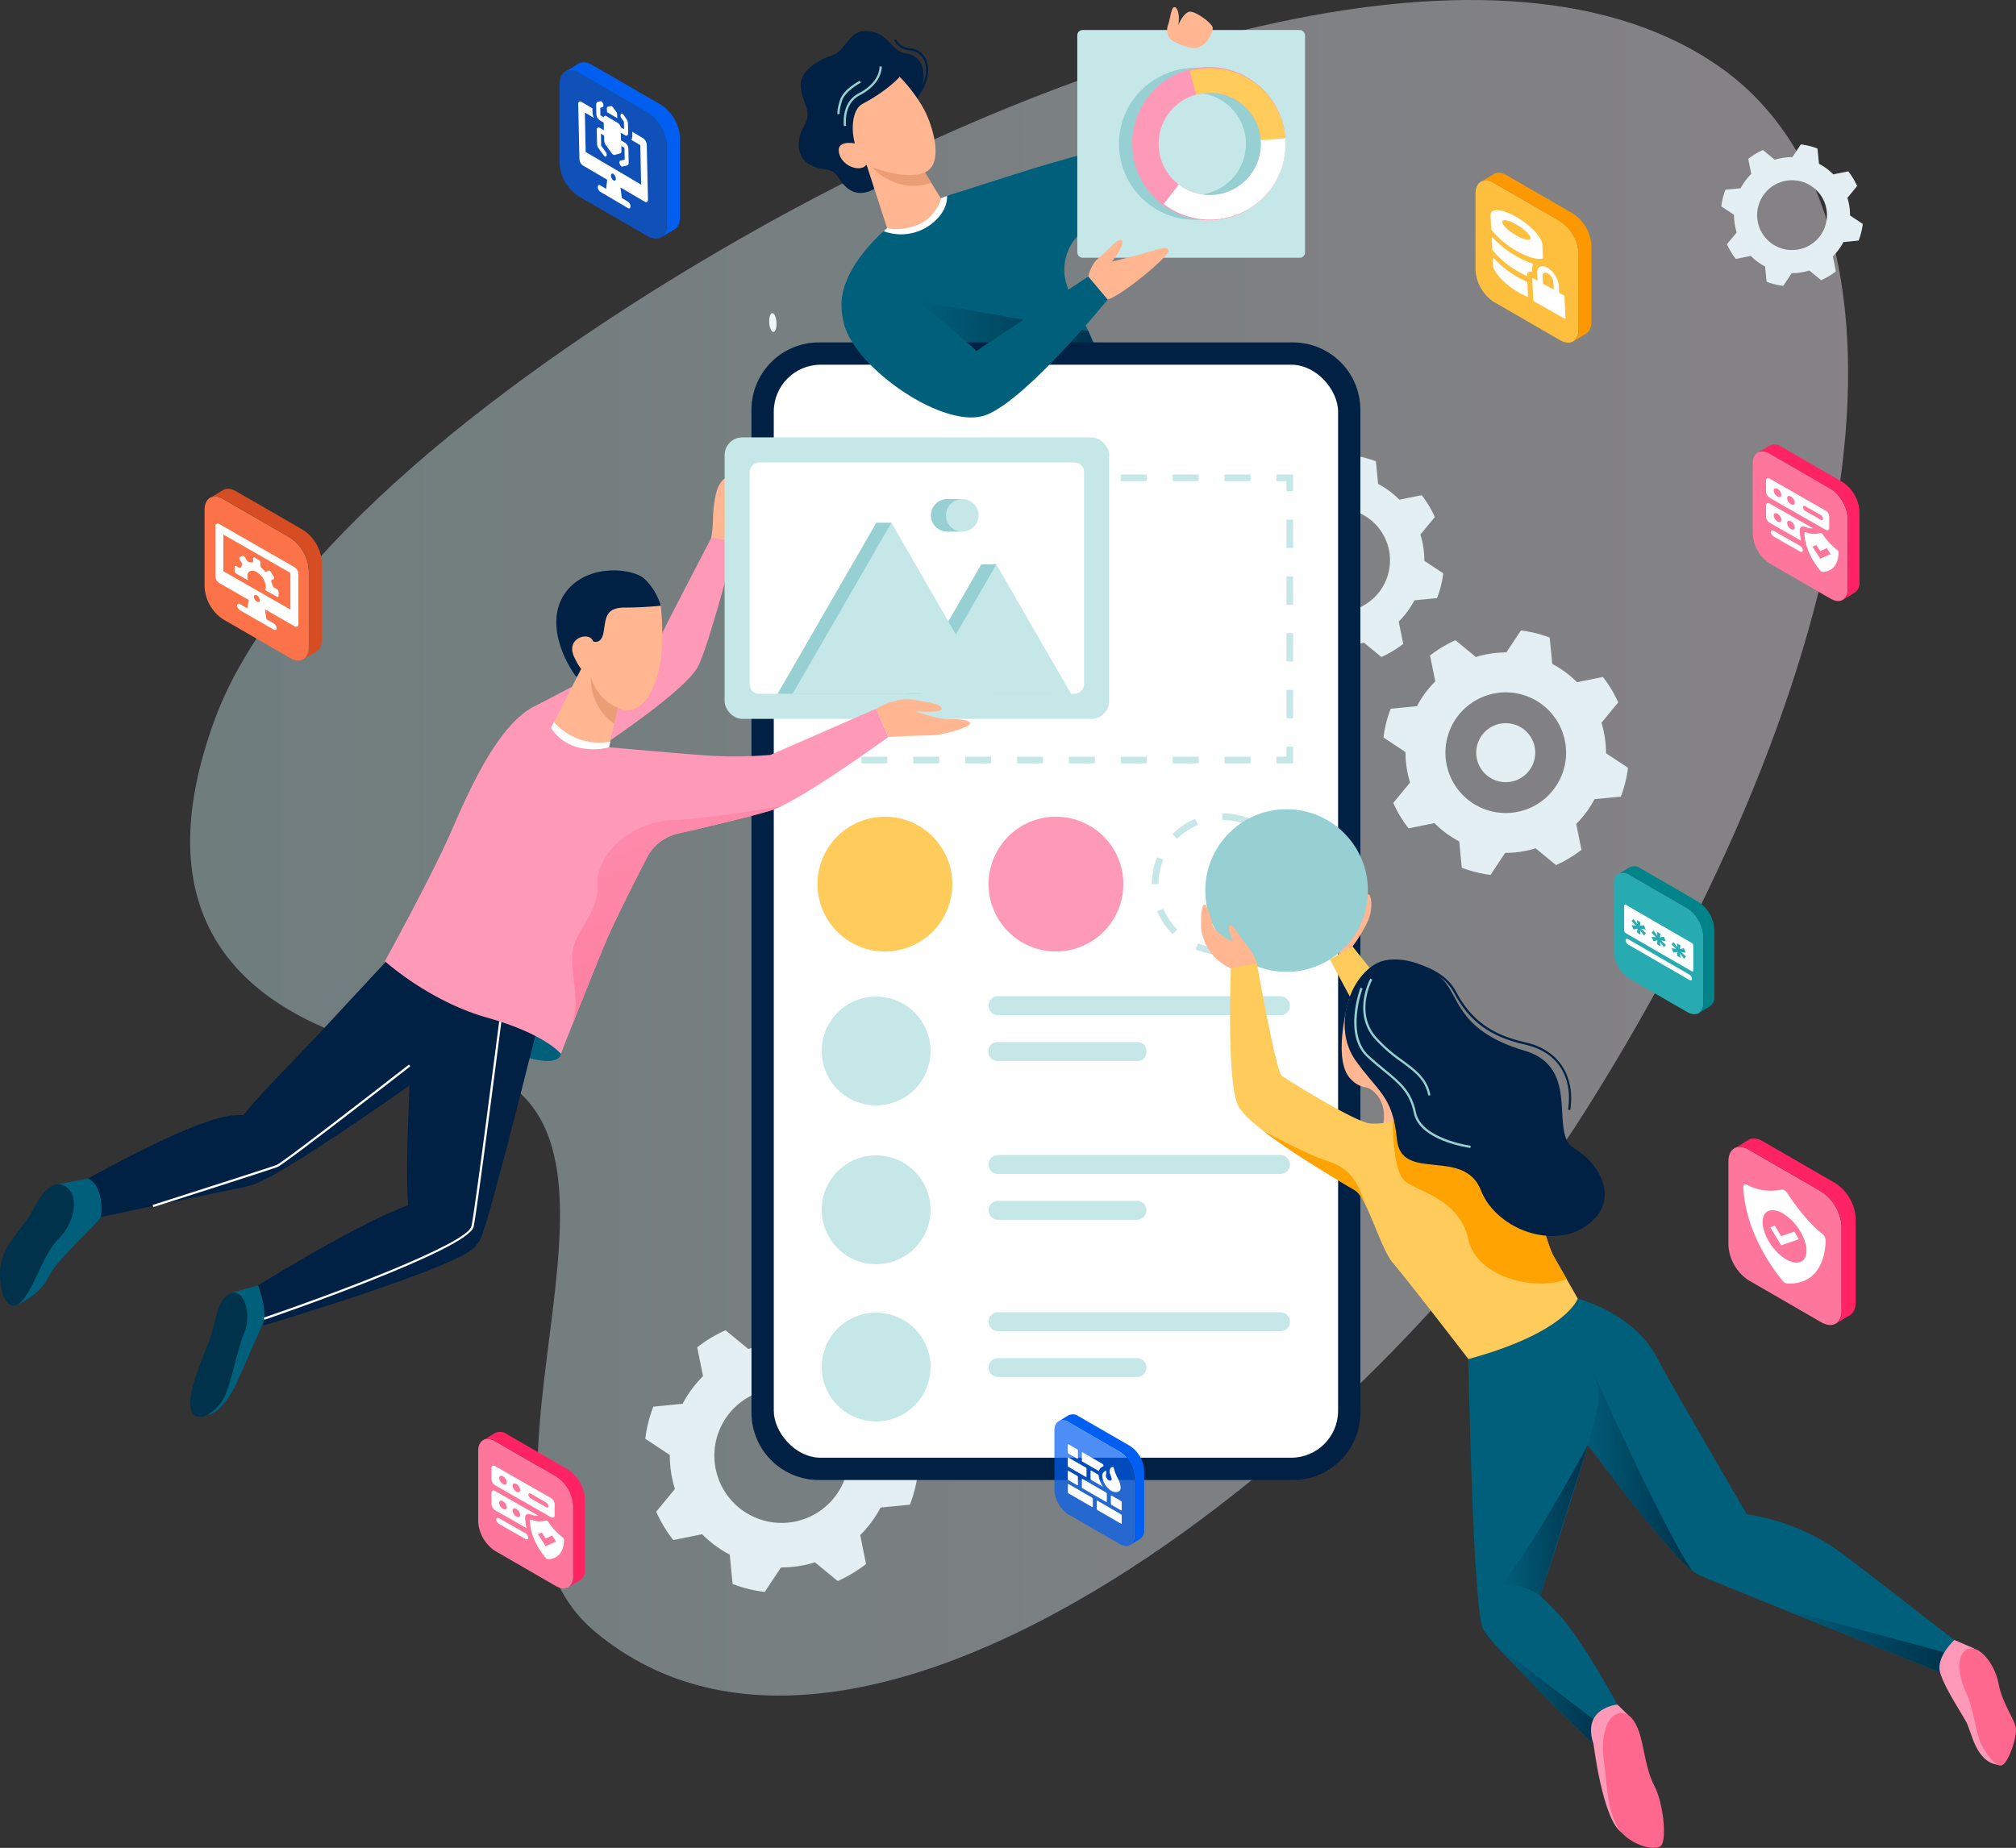 <?xml version="1.0" encoding="UTF-8"?>
<svg xmlns="http://www.w3.org/2000/svg" xmlns:xlink="http://www.w3.org/1999/xlink" width="594.736" height="545.228" viewBox="0 0 594.736 545.228"><rect x="0" y="0" width="594.736" height="545.228" fill="#333333" stroke="none"/><defs><linearGradient id="a" y1="0.5" x2="1" y2="0.5" gradientUnits="objectBoundingBox"><stop offset="0" stop-color="#c5e7e8"/><stop offset="1" stop-color="#fff5fe"/></linearGradient><linearGradient id="b" y1="0.5" x2="1" y2="0.5" gradientUnits="objectBoundingBox"><stop offset="0" stop-color="#005f7b"/><stop offset="1" stop-color="#00324b"/></linearGradient><linearGradient id="d" x1="0" y1="0.5" x2="1" y2="0.5" xlink:href="#b"/><linearGradient id="h" x1="0.076" y1="-0.948" x2="1.047" y2="2.368" gradientUnits="objectBoundingBox"><stop offset="0" stop-color="#fe99b7"/><stop offset="1" stop-color="#fe688e"/></linearGradient></defs><g transform="translate(-34.049 -1243.729)"><path d="M138.721,1757.734" fill="#bfb5f4"/><path d="M263.111,1338.823c.1,1.529-.3,2.8-.892,2.834s-1.141-1.173-1.236-2.7.3-2.8.892-2.835S263.016,1337.294,263.111,1338.823Z" fill="#fff"/><path d="M238.57,1403.148l0,0h0Z" fill="#ccdfff"/><path d="M252.787,1313.948C182.249,1354.233,115.247,1407.42,97.41,1456c-21.183,57.687,4.547,90.722,68.914,100.984,72.7,11.591-5,127.9,43.263,168.189,79.339,66.243,230.532-55.833,292.283-153.873,87.279-138.57,100.9-264.091,39.975-307.491C478,1218.323,353.183,1256.61,252.787,1313.948Z" opacity="0.41" fill="url(#a)"/><path d="M380.333,1606.046a10.645,10.645,0,0,1,1.531-.16C381.316,1605.924,380.807,1605.977,380.333,1606.046Z" fill="#283da3"/><path d="M453.951,1405.28a26.535,26.535,0,0,0-.866-3.826l4.25-5.171a30.972,30.972,0,0,0-3.876-6.447l-6.575,1.328a25.764,25.764,0,0,0-6.275-4.649l-.654-6.676a31.262,31.262,0,0,0-7.3-1.82l-3.709,5.587a25.6,25.6,0,0,0-7.728,1.156l-5.181-4.258a30.968,30.968,0,0,0-6.447,3.876l1.329,6.576a25.565,25.565,0,0,0-4.648,6.282l-6.669.653a30.613,30.613,0,0,0-1.828,7.3l5.586,3.7a25.667,25.667,0,0,0,1.157,7.737l-4.259,5.172a30.831,30.831,0,0,0,3.886,6.454l6.567-1.327a25.743,25.743,0,0,0,6.281,4.64l.654,6.676a30.965,30.965,0,0,0,7.3,1.82l3.708-5.587a25.621,25.621,0,0,0,7.729-1.156l5.181,4.258a31.294,31.294,0,0,0,6.446-3.876l-1.328-6.575a25.914,25.914,0,0,0,4.641-6.274L458,1420.2a31.235,31.235,0,0,0,1.818-7.307l-5.577-3.7A26.292,26.292,0,0,0,453.951,1405.28Zm-22.888,18.906a15.309,15.309,0,1,1,12.879-17.409A15.308,15.308,0,0,1,431.063,1424.186Z" fill="#e4eff3"/><path d="M579.638,1304.674a17.688,17.688,0,0,0-.583-2.574l2.86-3.479a20.868,20.868,0,0,0-2.608-4.337l-4.424.894a17.284,17.284,0,0,0-4.221-3.128l-.44-4.492a21.059,21.059,0,0,0-4.91-1.225l-2.495,3.759a17.231,17.231,0,0,0-5.2.778l-3.485-2.864a20.824,20.824,0,0,0-4.338,2.607l.894,4.424a17.222,17.222,0,0,0-3.127,4.227l-4.486.439a20.605,20.605,0,0,0-1.23,4.911l3.758,2.489a17.313,17.313,0,0,0,.778,5.206l-2.865,3.48a20.781,20.781,0,0,0,2.614,4.342l4.418-.893a17.317,17.317,0,0,0,4.226,3.121l.44,4.492a20.791,20.791,0,0,0,4.91,1.224l2.495-3.758a17.22,17.22,0,0,0,5.2-.778l3.486,2.864a21.043,21.043,0,0,0,4.337-2.607l-.894-4.424a17.457,17.457,0,0,0,3.123-4.22l4.491-.44a21,21,0,0,0,1.224-4.916l-3.752-2.49A17.72,17.72,0,0,0,579.638,1304.674Zm-15.4,12.72a10.3,10.3,0,1,1,8.665-11.713A10.3,10.3,0,0,1,564.239,1317.394Z" fill="#e4eff3"/><path d="M297.241,1668.339a34.344,34.344,0,0,0-1.124-4.959l5.51-6.7a40.163,40.163,0,0,0-5.024-8.358l-8.525,1.722a33.348,33.348,0,0,0-8.135-6.028l-.847-8.655a40.583,40.583,0,0,0-9.462-2.36l-4.808,7.244a33.167,33.167,0,0,0-10.02,1.5l-6.716-5.519a40.122,40.122,0,0,0-8.359,5.024l1.723,8.525a33.153,33.153,0,0,0-6.026,8.145l-8.645.846a39.681,39.681,0,0,0-2.37,9.464l7.241,4.8a33.311,33.311,0,0,0,1.5,10.031l-5.521,6.7a40.024,40.024,0,0,0,5.037,8.368l8.514-1.721a33.392,33.392,0,0,0,8.144,6.015l.847,8.655a40.121,40.121,0,0,0,9.463,2.36l4.807-7.243a33.183,33.183,0,0,0,10.02-1.5l6.717,5.52a40.594,40.594,0,0,0,8.358-5.025l-1.722-8.525a33.577,33.577,0,0,0,6.016-8.132l8.656-.848a40.474,40.474,0,0,0,2.358-9.473l-7.231-4.8A34.189,34.189,0,0,0,297.241,1668.339Zm-29.674,24.512a19.847,19.847,0,1,1,16.7-22.571A19.847,19.847,0,0,1,267.567,1692.851Z" fill="#e4eff3"/><path d="M507.5,1461.434a30.764,30.764,0,0,0-1.007-4.448l4.941-6.012a36,36,0,0,0-4.506-7.5l-7.645,1.545a29.865,29.865,0,0,0-7.3-5.4l-.76-7.762a36.28,36.28,0,0,0-8.485-2.116l-4.312,6.495a29.773,29.773,0,0,0-8.985,1.344l-6.024-4.95a36.024,36.024,0,0,0-7.495,4.506l1.545,7.645a29.728,29.728,0,0,0-5.4,7.3l-7.753.759a35.627,35.627,0,0,0-2.126,8.487l6.494,4.3a29.817,29.817,0,0,0,1.346,8.995l-4.952,6.014a35.888,35.888,0,0,0,4.518,7.5l7.635-1.543a29.957,29.957,0,0,0,7.3,5.394l.76,7.762a36.054,36.054,0,0,0,8.486,2.116l4.311-6.5a29.762,29.762,0,0,0,8.985-1.343l6.024,4.949a36.364,36.364,0,0,0,7.495-4.506l-1.544-7.645a30.1,30.1,0,0,0,5.4-7.293l7.762-.76a36.31,36.31,0,0,0,2.115-8.495l-6.485-4.3A30.588,30.588,0,0,0,507.5,1461.434Zm-26.611,21.981a17.8,17.8,0,1,1,14.975-20.241A17.8,17.8,0,0,1,480.886,1483.415Z" fill="#e4eff3"/><path d="M486.858,1464.52a8.7,8.7,0,1,1-9.892-7.317A8.7,8.7,0,0,1,486.858,1464.52Z" fill="#e4eff3"/><path d="M305.321,1271.026c1.814-3.208,2.372-10.7-4.184-11.577-4.328-.575-4.846-6.555-11.855-6.555-5.021,0-5.719,5.858-9.624,7.113s-10.286,4.6-9.31,10.042,3.348,6.626.837,10.984-2.2,9.938,3.034,11.89c3.331,1.244,5.22.007,7.392,3.487,5.265,8.435,12.389,2.371,15.458-1.4S305.321,1271.026,305.321,1271.026Z" fill="#002144"/><path d="M349.506,1329.706c7.2,14.812,14,29.6,13.879,30.091-.243.953-35.028,20.492-35.028,20.492s-46.711-36.087-45.994-47.763c.532-8.79,8.474-17.04,12.366-20.584,1.282-1.164,2.123-1.821,2.123-1.821,3.564-3.162,10.026-6.344,16.588-8.586,1.242-.434,2.491-.822,3.721-1.177v-.007s7.383-2.379,18.644-5.956,30.2-8.573,30.2-8.573l12.866-33.417,7.686,1.611s-5.358,38.893-12.511,46.335c-3.274,3.419-10.25,6.779-16.837,9.408A14.6,14.6,0,0,0,349.506,1329.706Z" fill="#005f7b"/><path d="M308.331,1310.18a14.691,14.691,0,0,1-13.6,1.762c1.282-1.164,2.123-1.821,2.123-1.821,3.564-3.162,10.026-6.344,16.588-8.586C313.5,1303.376,312.887,1306.873,308.331,1310.18Z" fill="#fff"/><path d="M304.427,1332.526l50.676,8.857,3.235,8.03-46.658.822Z" fill="url(#b)"/><path d="M311.68,1302.393s-1.67,5.707-7.028,7.732-8.889.927-8.889.927l-6.837-21.064,8.546.519,7.18.434,4.115,6.706Z" fill="#ffb691"/><rect width="67.19" height="67.19" rx="1.551" transform="translate(351.857 1252.582)" fill="#c5e7e8"/><path d="M408.845,1284.536c0-.081-.012-.164-.019-.241a22.372,22.372,0,1,0,.019.241Zm-31.459,13.63a15.09,15.09,0,1,1,24.2-13.258c0,.057.007.107.008.161a15.086,15.086,0,0,1-24.211,13.1Z" fill="#96d0d2"/><path d="M404.31,1299.758a22.352,22.352,0,0,1-31.335,4.174l4.411-5.766a15.086,15.086,0,0,0,24.211-13.1c0-.054,0-.1-.008-.161l7.237-.613c.007.077.015.16.019.241A22.259,22.259,0,0,1,404.31,1299.758Z" fill="#96d0d2"/><path d="M408.845,1284.536l-7.248.533c0-.054,0-.1-.008-.161a15.088,15.088,0,0,0-19.041-13.277l-1.929-7.005a22.353,22.353,0,0,1,28.207,19.669C408.833,1284.372,408.841,1284.455,408.845,1284.536Z" fill="#96d0d2"/><path d="M378.913,1254.684a4.308,4.308,0,0,1-.223-3.751c.715-2.233.893-5.182,1.876-5.092s1.608,2.8,1.072,5.33c0,0,1.7-4.169,3.663-3.99s6.523,3.574,6.523,4.824-1.787,5.627-5.272,5.94C385,1258.084,379.494,1256.158,378.913,1254.684Z" fill="#ffb691"/><path d="M19.9,0H315.748a19.9,19.9,0,0,1,19.9,19.9V159.731a19.9,19.9,0,0,1-19.9,19.9H19.9A19.9,19.9,0,0,1,0,159.731V19.9A19.9,19.9,0,0,1,19.9,0Z" transform="translate(435.372 1344.761) rotate(90)" fill="#002144"/><rect width="166.478" height="322.495" rx="13.847" transform="translate(262.32 1351.335)" fill="#fff"/><path d="M415.539,1468.967h-4.931v-1.972h2.959v-2.959h1.972Z" fill="#c5e7e8"/><path d="M402.955,1468.967H395.3v-1.973h7.653Zm-15.3,0H380v-1.973h7.653Zm-15.306,0h-7.653v-1.973h7.653Zm-15.306,0h-7.653v-1.973h7.653Zm-15.306,0h-7.653v-1.973h7.653Zm-15.306,0h-7.653v-1.973h7.653Zm-15.306,0h-7.653v-1.973h7.653Zm-15.306,0h-7.653v-1.973h7.653Z" fill="#c5e7e8"/><path d="M280.509,1468.967h-4.931v-4.931h1.972v2.959h2.959Z" fill="#c5e7e8"/><path d="M277.551,1455.66h-1.973v-8.377h1.973Zm0-16.752h-1.973v-8.377h1.973Zm0-16.753h-1.973v-8.376h1.973Zm0-16.752h-1.973v-8.377h1.973Z" fill="#c5e7e8"/><path d="M277.551,1388.651h-1.972v-4.931h4.931v1.972h-2.959Z" fill="#c5e7e8"/><path d="M402.956,1385.692H395.3v-1.972h7.653Zm-15.306,0H380v-1.972h7.653Zm-15.306,0h-7.653v-1.972h7.653Zm-15.306,0h-7.653v-1.972h7.653Zm-15.3,0h-7.654v-1.972h7.654Zm-15.306,0h-7.653v-1.972h7.653Zm-15.306,0h-7.653v-1.972h7.653Zm-15.306,0h-7.653v-1.972h7.653Z" fill="#c5e7e8"/><path d="M415.539,1388.651h-1.972v-2.958h-2.959v-1.972h4.931Z" fill="#c5e7e8"/><path d="M415.539,1455.66h-1.972v-8.377h1.972Zm0-16.752h-1.972v-8.377h1.972Zm0-16.753h-1.972v-8.376h1.972Zm0-16.752h-1.972v-8.377h1.972Z" fill="#c5e7e8"/><circle cx="19.881" cy="19.881" r="19.881" transform="translate(320.77 1517.844) rotate(-73.155)" fill="#fe99b7"/><path d="M394.731,1525.445h-.02a20.742,20.742,0,0,1-7.962-1.573l.753-1.824a18.778,18.778,0,0,0,7.209,1.424Zm7.982-1.59-.757-1.821a18.807,18.807,0,0,0,6.121-4.1l1.4,1.394A20.77,20.77,0,0,1,402.713,1523.855Zm-22.734-4.5a20.785,20.785,0,0,1-4.537-6.756l1.821-.759a18.828,18.828,0,0,0,4.107,6.118ZM414,1512.56l-1.822-.755a18.772,18.772,0,0,0,1.431-7.227v-.083h1.972v.059A20.778,20.778,0,0,1,414,1512.56Zm-40.152-7.941v-.041a20.738,20.738,0,0,1,1.565-7.943l1.824.751a18.782,18.782,0,0,0-1.417,7.192Zm38.3-7.341a18.867,18.867,0,0,0-4.121-6.109l1.389-1.4a20.8,20.8,0,0,1,4.55,6.747Zm-30.828-6.027-1.4-1.391a20.789,20.789,0,0,1,6.751-4.544l.76,1.82A18.8,18.8,0,0,0,381.317,1491.251Zm20.567-4.159a18.78,18.78,0,0,0-7.173-1.409l-.062-1.972h.062a20.751,20.751,0,0,1,7.923,1.556Z" fill="#c5e7e8"/><circle cx="19.881" cy="19.881" r="19.881" transform="matrix(0.383, -0.924, 0.924, 0.383, 269.116, 1515.337)" fill="#ffcb5b"/><circle cx="16.051" cy="16.051" r="16.051" transform="translate(276.462 1537.771)" fill="#c5e7e8"/><path d="M411.8,1543.257H328.472a2.794,2.794,0,0,1-2.794-2.794h0a2.793,2.793,0,0,1,2.794-2.794H411.8a2.793,2.793,0,0,1,2.794,2.794h0A2.794,2.794,0,0,1,411.8,1543.257Z" fill="#c5e7e8"/><path d="M2.57,0H44.01A2.571,2.571,0,0,1,46.58,2.571v.447A2.571,2.571,0,0,1,44.01,5.588H2.571A2.571,2.571,0,0,1,0,3.018V2.57A2.57,2.57,0,0,1,2.57,0Z" transform="translate(325.678 1551.192)" fill="#c5e7e8"/><circle cx="16.051" cy="16.051" r="16.051" transform="translate(276.462 1584.622)" fill="#c5e7e8"/><path d="M411.8,1590.107H328.472a2.794,2.794,0,0,1-2.794-2.794h0a2.794,2.794,0,0,1,2.794-2.794H411.8a2.794,2.794,0,0,1,2.794,2.794h0A2.794,2.794,0,0,1,411.8,1590.107Z" fill="#c5e7e8"/><path d="M369.464,1603.631H328.472a2.794,2.794,0,0,1-2.794-2.794h0a2.794,2.794,0,0,1,2.794-2.794h40.992a2.794,2.794,0,0,1,2.794,2.794h0A2.794,2.794,0,0,1,369.464,1603.631Z" fill="#c5e7e8"/><circle cx="16.051" cy="16.051" r="16.051" transform="translate(274.099 1660.341) rotate(-80.783)" fill="#c5e7e8"/><path d="M411.8,1636.5H328.472a2.794,2.794,0,0,1-2.794-2.794h0a2.794,2.794,0,0,1,2.794-2.8H411.8a2.794,2.794,0,0,1,2.794,2.8h0A2.794,2.794,0,0,1,411.8,1636.5Z" fill="#c5e7e8"/><path d="M369.464,1650.027H328.472a2.794,2.794,0,0,1-2.794-2.795h0a2.794,2.794,0,0,1,2.794-2.794h40.992a2.794,2.794,0,0,1,2.794,2.794h0A2.794,2.794,0,0,1,369.464,1650.027Z" fill="#c5e7e8"/><path d="M433.06,1525.345v-2.379a40.467,40.467,0,0,0,4.538-7.536c1.808-4.065.771-8.527,0-7.734s-5.728,7.337-5.728,7.337l-2.958,10.312Z" fill="#ffb691"/><path d="M426.366,1526.806l12.445,23.129L448.2,1542l-15.144-19.037Z" fill="#ffcb5b"/><circle cx="23.995" cy="23.995" r="23.995" transform="translate(379.67 1506.484) rotate(-45)" fill="#96d0d2"/><path d="M404.835,1527.857a18.169,18.169,0,0,0-3.107-5.42c-1.851-1.917-3.871-6.346-4.811-5.685s.647,4.3.911,4.693-5.354-2.182-6.015-4.759-1.9-6.95-2.693-5.959-.757,4.108-.744,6.752a14.742,14.742,0,0,0,8.791,11.965C404.042,1532.484,404.835,1527.857,404.835,1527.857Z" fill="#ffb691"/><path d="M437.285,1564.617c.616.062,6.013,2.651,4.909,10.47s8.429,2.67,8.429,2.67l-5.753-14.793Z" fill="#ffb691"/><path d="M431.992,1538.51s-4.824,16.73,0,22.975,12.878,1.479,12.878,1.479Z" fill="#ffb691"/><path d="M612.128,1728.8l-3.517,5.089-2.236,3.241s-26.659-10.651-47.466-19.04c-9.678-3.9-18.093-7.31-21.972-8.934-.072-.026-.138-.059-.2-.086h-.006c-.553-.236-1.006-.427-1.341-.571a10.356,10.356,0,0,1-2.295-1.532,71.642,71.642,0,0,1-7.146-7.252c-11.229-12.708-26.85-34.37-26.85-34.37l-.736-3.1-7.094-29.762,8.225-5.614s16.442,4.135,23.4,17.454c4.129,7.9,26.462,46.179,26.462,46.179a63.246,63.246,0,0,1,28.867,12.123C586.81,1709.151,612.128,1728.8,612.128,1728.8Z" fill="#005f7b"/><path d="M533.091,1706.969a71.642,71.642,0,0,1-7.146-7.252c-11.229-12.708-26.85-34.37-26.85-34.37l-.736-3.1,5.043-15.221S523.368,1692.2,533.091,1706.969Z" fill="url(#b)"/><path d="M467.234,1644.723s13.192-8.269,24.032-12.235c0,0,16.187,12.327,14.174,25.72-1.466,9.762-17.282,57.064-17.282,57.064s-13.256,12.738-16.429,9.3S467.234,1644.723,467.234,1644.723Z" fill="#005f7b"/><path d="M511.218,1746.664l-4.056,14.661s-1.012-.979-2.7-2.623c-6.475-6.331-22.872-22.458-29.7-30.176l-.007-.007a19.731,19.731,0,0,1-3.031-3.944c-2.38-7.271,1.552-13.294,8.461-14.28,3.7-.526,11.874,6.719,17.718,14.733S511.218,1746.664,511.218,1746.664Z" fill="#005f7b"/><path d="M499.49,1626.874s-3.169,9.92-32.254,17.849c0,0-18.513-24.062-22.215-28.289-2.715-3.11-5.575-12.058-8.263-17.429-.007-.007-.007-.007-.007-.013-.973-1.94-1.927-3.419-2.834-3.978-2.465-1.518-17.468-10.124-27.007-17.487a.879.879,0,0,1-.066-.059c-3.714-2.873-6.6-5.562-7.56-7.568-3.438-7.139-2.117-40.458-2.117-40.458l7.666-1.584s5.555,31.99,7.4,33.312,21.82,13.727,25.916,14.016a19.336,19.336,0,0,0,6.719-.638l34.851-1.235c4.641,11.886,9.8,36.04,12.629,41,1.262,2.215,2.656,4.661,3.872,6.8C498.056,1624.342,499.49,1626.874,499.49,1626.874Z" fill="#ffcb5b"/><path d="M496.222,1621.115c-8.77,3.661-26.435-.231-28.986-11.69-2.787-12.491-15.627-14.029-19.033-17.533s-3.333-17.344-3.333-17.344l34.851-1.235c4.641,11.886,9.8,36.04,12.629,41C493.612,1616.532,495.006,1618.978,496.222,1621.115Z" fill="#ffa302"/><path d="M440.4,1527.857c-8.566,4.34-13.088,19.3-6.544,28.622s11.105,10.51,12.3,23.4,19.764,2.182,24.788,15.071c4.7,12.061,23.532,18.575,33.34,8.527,6.956-7.124,1.363-16.657-5.975-21.02s2.421-23.709-14.41-28.687c-18.772-5.553-19.309-14.873-23.267-19.9C455.468,1527.328,445.355,1525.345,440.4,1527.857Z" fill="#002144"/><path d="M536.733,1709.072h-.006a6.758,6.758,0,0,1-.94-.953c.585.513.979.875,1.15,1.039S537.055,1709.309,536.733,1709.072Z" fill="url(#d)"/><path d="M502.486,1669.981s-18,33.362-25.675,41.3a16.733,16.733,0,0,1,11.577,3.3S501.588,1673.16,502.486,1669.981Z" fill="url(#b)"/><path d="M506.939,1753.18l-2.473,5.522c-6.475-6.331-22.872-22.458-29.7-30.176Z" fill="url(#b)"/><path d="M514.32,1749.717l-3.1-3.055s-10.742.911-7.036,11.76,10.14,6.869,10.14,6.869Z" fill="#fe99b7"/><path d="M504.18,1758.422s2.687,22.16,8.188,25.917S510,1757.161,510,1757.161Z" fill="#fe99b7"/><path d="M512.376,1749.127c-4.785.267-6.081,7.8-5.156,14.278s.77,12.405,3.546,18.486,11.822,8.417,13.409,6.3.562-12.526-2.082-17.549-2.975-11.568-4.561-16.063S513.756,1749.05,512.376,1749.127Z" fill="#fe688e"/><path d="M608.611,1733.891l-2.236,3.241s-26.659-10.651-47.466-19.04l48.748,13.162Z" fill="url(#b)"/><path d="M619.662,1738.454c0-.4-3.3-8.376-3.3-8.376l-5.754-2.472s-5.483,5.031-4.227,9.526,6.148,11.766,7.734,14.675,2.722,11.58,9.161,12.6S619.662,1738.454,619.662,1738.454Z" fill="#fe99b7"/><path d="M613.4,1731.124c-2.056,2.222-1.487,7.462.694,12.023s2.974,12.89,4.759,15.865,4.363,6.742,6.148,5.354,3.966-7.734,3.767-10.51-3.966-7.139-5.156-13.485S616.775,1727.482,613.4,1731.124Z" fill="#fe688e"/><path d="M436.751,1598.992c-.973-1.94-1.927-3.419-2.834-3.978-2.465-1.518-17.468-10.124-27.007-17.487a.879.879,0,0,1-.066-.059c.4.21,12.972,7.027,18.8,8.822C431.557,1588.111,434.548,1591.793,436.751,1598.992Z" fill="#ffa302"/><path d="M497.3,1571.241l-.65-.1c1.475-9.934-3.283-17.117-12.731-19.217-10.22-2.271-16.479-6.854-20.929-15.325-4.169-7.936-16.184-8.885-16.3-8.894l.047-.656c.509.037,12.5.988,16.84,9.245,4.351,8.281,10.479,12.764,20.49,14.988C493.733,1553.436,498.806,1561.083,497.3,1571.241Z" fill="#002144"/><path d="M467.837,1582.439c-.613-.083-15.044-2.1-16.715-10.37-1.21-5.99-4.412-8.607-8.844-12.228-1.472-1.2-3.142-2.568-4.9-4.195-7.107-6.567-2.193-19.926-1.98-20.491l.615.231c-.05.134-4.97,13.511,1.81,19.777,1.747,1.613,3.408,2.97,4.873,4.169,4.538,3.708,7.816,6.387,9.073,12.608,1.578,7.815,16.011,9.827,16.157,9.846Z" fill="#96d0d2"/><path d="M455.395,1566.97c-.88-4.691-4.02-7.005-7.995-9.934a45.149,45.149,0,0,1-7.873-6.886c-6.648-7.692-1.268-17.588-1.213-17.687l.575.32c-.053.1-5.209,9.6,1.135,16.937a44.727,44.727,0,0,0,7.765,6.787c3.93,2.9,7.325,5.4,8.252,10.342Z" fill="#96d0d2"/><path d="M199.492,1554.657s0,4.766-13.313,0-4.767-17.093-4.767-17.093l16.929,7.56Z" fill="#005f7b"/><path d="M190.857,1452.6s37.122-19.045,38.572-22.125c1.23-2.615,11.422-22.217,14.466-28.065.54-1.038,7.195,1.075,7.195,1.075s-7.065,27.9-10.869,36.41-37.377,29.708-37.377,29.708Z" fill="#fe99b7"/><path d="M245.9,1387.484c-.89,1.992-1.509,6.582-1.509,9.3a39.138,39.138,0,0,1-.493,5.628l7.195,1.075s.593-4.515.634-7.156c.051-3.29-.06-5.162-.876-4.257s-1.841,4.891-1.841,4.891-.312-8.485-.091-9.963C249.46,1383.378,247.165,1384.646,245.9,1387.484Z" fill="#ffb691"/><path d="M169.333,1528.658s-14.274,12.8-14.251,26.689c.02,11.978-2.9,47.943,1.45,54.1s16.3,5.8,19.2,0S195.3,1535.9,195.3,1535.9Z" fill="#002144"/><path d="M107.018,1624.907l4.831,9.9s59.862-17.809,62.6-23.633-5.309-17.306-20.851-11.51S107.018,1624.907,107.018,1624.907Z" fill="#002144"/><path d="M158.4,1516.2s-1.479,1.479-28.6,30.755c-9.307,10.046-22.06,22.457-25.322,27.717-1.418,2.287-1.475,1.845-1.328,3.382.483,5.072-4.241,18.142,5.9,15s58.988-38.4,58.988-38.4l5.393-14.768Z" fill="#002144"/><path d="M114.385,1577.688c1.5,1.8,7,13.164-8.937,16.424s-41.664,8.695-41.664,8.695l-5.8-10.2s30.247-17.263,43.06-19.557C109.727,1571.492,112.738,1575.716,114.385,1577.688Z" fill="#002144"/><path d="M102.468,1625.131l7.686-2.16s3.011,7.529,1.417,11.269-5.851,13.25-7.572,17.235-5.648,9.691-8.711,9.646S102.468,1625.131,102.468,1625.131Z" fill="#005f7b"/><path d="M60.008,1591.469l-9.749,1.85-11.411,35.455s6.822-2.659,9.479-8.214,15.1-16.3,15.457-17.753S64.565,1593.535,60.008,1591.469Z" fill="#005f7b"/><path d="M228.979,1422.439a17.872,17.872,0,0,0-4.886-7.991c-3.579-3.068-16.193-4.432-22.67,3.409s-2.053,19.119,2.553,25.5l5.42-.889Z" fill="#002144"/><rect width="113.438" height="83.045" rx="5.223" transform="translate(247.815 1372.786)" fill="#c5e7e8"/><rect width="68.266" height="98.658" rx="2.78" transform="translate(353.863 1380.176) rotate(90)" fill="#fff"/><path d="M263.42,1448.466l29.16-50.507,29.16,50.507Z" fill="#96d0d2"/><path d="M301.429,1448.548l22.109-38.3,22.11,38.3Z" fill="#96d0d2"/><path d="M327.974,1410.253h-4.436l-.242,6.839,7.122,4.383Z" fill="#96d0d2"/><path d="M296.965,1397.959h-4.436l-.242,6.839,7.122,4.383Z" fill="#96d0d2"/><circle cx="4.803" cy="4.803" r="4.803" transform="translate(308.678 1390.973)" fill="#96d0d2"/><path d="M267.856,1448.466l29.16-50.507,29.16,50.507Z" fill="#c5e7e8"/><path d="M305.865,1448.548l22.11-38.3,22.11,38.3Z" fill="#c5e7e8"/><rect width="4.436" height="9.607" transform="translate(313.482 1390.973)" fill="#96d0d2"/><path d="M322.721,1395.776a4.8,4.8,0,1,1-4.8-4.8A4.8,4.8,0,0,1,322.721,1395.776Z" fill="#c5e7e8"/><path d="M296.134,1461.15s-20.879,15.272-31.5,20.387a24.374,24.374,0,0,1-3.274,1.348c-5.923,1.815-19.341,4.964-27.3,6.791a13.823,13.823,0,0,0-9.23,7.2c-3.537,6.916-9.231,18.2-11.413,23.208-2.137,4.911-7.462,18.27-10.874,26.869-.027.072-.06.145-.086.217-1.742,4.392-2.958,7.488-2.958,7.488s-4.51-5.818-21.709-10.664-30.189-16.665-30.189-16.665,13.523-24.634,19.079-37.192,17.875-42.976,33.332-39.038,13.4,13.07,13.4,13.07,14.614,1.328,26.691,2.294a127.717,127.717,0,0,0,21.255,0l31.156-13.628Z" fill="#fe99b7"/><path d="M292.512,1452.836s5.918-3.52,10.748-2.675,8.454,1.243,8.575,2.675-7.729.719-7.729.719,6.131,2.277,8.788,2.277,7.209.094,7.33,1.3-8.259,3.538-11.158,3.538-12.931.479-12.931.479Z" fill="#ffb691"/><path d="M102.013,1625.373c4.015-1.72,6.491,6.069,4.015,11.866s-3.925,16.846-7,20.65-7.608,5.8-8.695,1.449,2.717-12.861,5.253-19.563S97.956,1627.112,102.013,1625.373Z" fill="#00324b"/><path d="M52.916,1593.534c4.862,2.389,3.26,10.843-1.45,15.553s-6.521,12.861-10.506,17.934-7.246-.725-6.884-8.333,6.341-11.594,9.963-18.477S50.591,1592.391,52.916,1593.534Z" fill="#00324b"/><path d="M217.443,1447.515l-3.373,15.036-.375,1.67a18.731,18.731,0,0,1-9.2,0,13.478,13.478,0,0,1-7.876-5.713l.881-1.723,8.981-17.619Z" fill="#ffb691"/><path d="M228.979,1422.439s1.412,11.716-.768,19.753-5.814,11.98-10.505,10.9c-4.847-1.117-9.323-9.737-9.323-9.737s-2.393-.2-4.982-5.858,4.632-7.565,5.586-4.567c0,0,2.452,1.226,3.133-2.725s.409-7.22,6.267-7.22A103.316,103.316,0,0,0,228.979,1422.439Z" fill="#ffb691"/><path d="M208.383,1443.354a16.065,16.065,0,0,0,6.878,13.891l1.05-4.677A13.766,13.766,0,0,1,208.383,1443.354Z" fill="#eb9d76"/><path d="M264.63,1481.537a24.374,24.374,0,0,1-3.274,1.348c-5.923,1.815-19.341,4.964-27.3,6.791a13.823,13.823,0,0,0-9.23,7.2c-3.537,6.916-9.231,18.2-11.413,23.208-2.137,4.911-7.462,18.27-10.874,26.869,2.82-7.383.243-13.083.309-20.828.066-7.83,7.823-11.9,7.494-21.432s10.519-18.52,21.913-18.954C243.4,1485.3,263.729,1481.695,264.63,1481.537Z" fill="url(#h)"/><path d="M112.053,1633.133l-.213-.621c20.613-7.049,59.949-21.752,61.28-26.946.9-3.512,8.11-59.878,8.183-60.447l.652.083c-.3,2.325-7.288,56.976-8.2,60.527C172.006,1612.562,114.5,1632.3,112.053,1633.133Z" fill="#fff"/><path d="M79.273,1599.884l-.2-.627c.345-.11,34.535-11.022,36.581-11.806,1.607-.616,26.237-19.642,39.036-29.617l.4.519c-1.515,1.18-37.106,28.907-39.206,29.712C113.825,1588.856,80.683,1599.434,79.273,1599.884Z" fill="#fff"/><path d="M214.07,1462.551l-.375,1.67a18.731,18.731,0,0,1-9.2,0,13.478,13.478,0,0,1-7.876-5.713l.881-1.723A17.739,17.739,0,0,0,214.07,1462.551Z" fill="#fff"/><path d="M355.1,1325.311s.692-3.374,2.68-5.092c4.17-3.6,6.284-6.58,7.267-5.441s-2.978,6.155-2.978,6.155,7.08-1.741,10.183-2.668c4.455-1.332,6.167-1.978,6.524-.548s-13.58,13.134-17.958,14.384S355.1,1325.311,355.1,1325.311Z" fill="#ffb691"/><path d="M286.069,1325.377c7.018-5.6,36.026,21.9,36.026,21.9l33.008-21.966,5.718,6.79s-23.587,29.2-35.739,34.022-38.793-13.777-42.037-26.786C281.242,1332.11,282.885,1327.92,286.069,1325.377Z" fill="#005f7b"/><path d="M413.232,1284.536c0-.081-.012-.164-.018-.241a22.616,22.616,0,1,0,.018.241Zm-31.458,13.63a15.09,15.09,0,1,1,24.2-13.258c0,.057.007.107.008.161a15.085,15.085,0,0,1-24.21,13.1Z" fill="#fe99b7"/><path d="M408.7,1299.758a22.351,22.351,0,0,1-31.334,4.174l4.411-5.766a15.085,15.085,0,0,0,24.21-13.1c0-.054,0-.1-.008-.161l7.238-.613c.006.077.014.16.018.241A22.254,22.254,0,0,1,408.7,1299.758Z" fill="#fff"/><path d="M413.232,1284.536l-7.248.533c0-.054,0-.1-.008-.161a15.088,15.088,0,0,0-19.041-13.277l-1.929-7.005a22.353,22.353,0,0,1,28.208,19.669C413.22,1284.372,413.228,1284.455,413.232,1284.536Z" fill="#ffcb5b"/><path d="M308.767,1297.647c-10.367,3.629-17.448-4.582-17.448-4.582l6.153-2.558,7.18.434Z" fill="#eb9d76"/><path d="M289.585,1292.355s10.014,4.566,16.676,2.5c5.005-1.55,4.423-8.688,1.856-15.607-2.523-6.8-8.645-12.865-8.645-12.865s-3.408,4-10.959,7.981c-3.309,1.746-3.336,8.123-2.264,11.686,0,0-5.718-1.2-4.646,2.967S288.274,1294.5,289.585,1292.355Z" fill="#ffb691"/><path d="M283.01,1280.939c-.011-.069-1-6.932,4.339-9.67,6.34-3.248,6.187-7.718,6.177-7.907l.656-.037c.012.206.209,5.076-6.533,8.53-4.915,2.518-4,8.92-3.989,8.984Z" fill="#96d0d2"/><path d="M281.167,1277.5c-.062-.146-.323-1.037.649-4.171,1.016-3.272,5.665-5.682,5.862-5.783l.3.586c-.046.023-4.6,2.385-5.534,5.393-.9,2.917-.669,3.725-.666,3.733Z" fill="#96d0d2"/><path d="M304.971,1272.305l-.539-.377c2.686-3.85,3.494-7.642,2.217-10.4a4.715,4.715,0,0,0-3.787-2.838c-4.171-.4-5.016-3.078-5.05-3.192l.631-.187-.316.093.315-.095c.03.1.774,2.371,4.483,2.726a5.365,5.365,0,0,1,4.32,3.217C308.623,1264.228,307.794,1268.258,304.971,1272.305Z" fill="#002144"/><path d="M543.947,1611.121a13.3,13.3,0,0,0,5.99,10.379l21.4,12.364c3.3,1.89,5.99.353,5.99-3.459v-24.73a13.3,13.3,0,0,0-5.99-10.378l-21.4-12.365c-3.3-1.89-5.99-.352-5.99,3.46v24.729Z" fill="#fe769c"/><path d="M577.357,1630.405v-24.73a13.3,13.3,0,0,0-5.99-10.378l-21.4-12.365a4.526,4.526,0,0,0-3.812-.608h0l3.62-2.211c1.089-.7,2.627-.64,4.324.353l21.4,12.364a13.251,13.251,0,0,1,5.99,10.379v24.729c0,1.954-.7,3.3-1.826,3.908l-3.972,2.371h0A4.411,4.411,0,0,0,577.357,1630.405Z" fill="#ff2363"/><path d="M571.495,1607.662c-4.292-3.332-8.425-9.226-10.154-11.853-.481-.736-1.218-1.217-1.7-1.089a15.062,15.062,0,0,1-10.154-1.377c-.673-.352-1.186-.128-1.154.576.545,13.39,9.1,24.7,11.532,27.645a2.059,2.059,0,0,0,1.249.833c2.4.224,10.988.1,11.532-12.621A2.9,2.9,0,0,0,571.495,1607.662ZM560.508,1615c-3.588-2.338-6.471-7.111-6.471-10.7s2.883-4.581,6.471-2.242,6.47,7.111,6.47,10.7S564.063,1617.335,560.508,1615Z" fill="#fff"/><path d="M563.359,1607.117l-3.876,1.345-1.858-3.107-1.345.481,1.89,3.107,1.345,2.21,1.345-.448,3.844-1.345Z" fill="#fff"/><path d="M94.4,1416.923a12.243,12.243,0,0,0,5.513,9.552l19.694,11.38c3.036,1.739,5.513.324,5.513-3.184v-22.759a12.241,12.241,0,0,0-5.513-9.552l-19.694-11.38c-3.036-1.74-5.513-.324-5.513,3.184Z" fill="#fc734a"/><path d="M125.145,1434.671v-22.76a12.238,12.238,0,0,0-5.513-9.551l-19.693-11.38a4.166,4.166,0,0,0-3.508-.56h0l3.331-2.034c1-.649,2.417-.59,3.98.324l19.723,11.38a12.2,12.2,0,0,1,5.513,9.551v22.76c0,1.8-.649,3.036-1.681,3.6l-3.655,2.181h0A4.084,4.084,0,0,0,125.145,1434.671Z" fill="#d64d24"/><path d="M120.9,1411.057,98.789,1398.38c-.649-.354-1.15-.118-1.179.53v15.006a2.459,2.459,0,0,0,1.15,1.858l8.7,4.982-.442,2.447-2.122-1.209c-.472-.265-.885-.088-.885.413a1.834,1.834,0,0,0,.885,1.415l9.876,5.66c.472.266.884.089.884-.412a1.835,1.835,0,0,0-.884-1.416l-2.123-1.208-.442-2.948,8.7,4.982c.648.354,1.15.118,1.179-.531v-15.006A2.578,2.578,0,0,0,120.9,1411.057Zm-11.085,10.171a1.866,1.866,0,0,1-.884-1.416c0-.5.383-.678.884-.412a1.864,1.864,0,0,1,.884,1.415C110.7,1421.316,110.316,1421.522,109.815,1421.228Zm9.906,2.358-19.782-11.321v-10.819l19.782,11.32Z" fill="#fff"/><path d="M115.77,1417.6l-.8-.442a1.3,1.3,0,0,1-.53-.707,6.24,6.24,0,0,0-.325-.973c-.118-.3-.088-.531.089-.619l.56-.266c.206-.088.206-.442,0-.8L114,1412.56c-.206-.324-.56-.531-.766-.442l-.56.265c-.177.089-.413-.029-.649-.265a9.571,9.571,0,0,0-.766-.767,1.073,1.073,0,0,1-.384-.766v-.826a1.093,1.093,0,0,0-.53-.855l-1.091-.619c-.295-.177-.531-.059-.531.236v.826c0,.265-.177.353-.413.324a6.779,6.779,0,0,0-.766-.118.906.906,0,0,1-.649-.442l-.56-.914c-.206-.324-.56-.531-.766-.442l-.767.353c-.206.089-.206.443,0,.8l.56.914a.649.649,0,0,1,.089.708,3.718,3.718,0,0,0-.324.59c-.089.206-.266.265-.531.117l-.8-.442c-.3-.177-.531-.059-.531.236v1.12a1.088,1.088,0,0,0,.531.855l3.479,1.976a3.811,3.811,0,0,1-.236-1.239c0-1.533,1.209-2.093,2.712-1.238a5.632,5.632,0,0,1,2.712,4.334,1.894,1.894,0,0,1-.236.973l3.479,1.975c.295.177.531.059.531-.236v-1.12A.92.92,0,0,0,115.77,1417.6Z" fill="#fff"/><path d="M510.06,1524.294a10.553,10.553,0,0,0,4.753,8.234l17,9.81c2.618,1.5,4.752.28,4.752-2.744v-19.621a10.556,10.556,0,0,0-4.752-8.235l-17-9.81c-2.618-1.5-4.753-.279-4.753,2.745Z" fill="#27abb0"/><path d="M536.543,1539.594v-19.621a10.555,10.555,0,0,0-4.753-8.235l-17-9.81a3.592,3.592,0,0,0-3.024-.483h0l2.872-1.753a3.23,3.23,0,0,1,3.431.279l16.977,9.81a10.516,10.516,0,0,1,4.753,8.235v19.621a3.294,3.294,0,0,1-1.449,3.1l-3.151,1.881h0A3.388,3.388,0,0,0,536.543,1539.594Z" fill="#018489"/><path d="M533.061,1521.905l-19.341-11.183c-.28-.178-.534-.076-.534.229v7.319a1.029,1.029,0,0,0,.534.813l19.341,11.183c.28.178.534.076.534-.229v-7.319A1.067,1.067,0,0,0,533.061,1521.905Zm-13.445-2.8-.559.661-1.194-1.576.152,1.3-1.042-.61.153-1.118-1.195.2-.559-1.3,1.347.2-1.347-1.347.559-.66,1.169,1.575-.152-1.22,1.042.61-.153,1.068,1.169-.2.56,1.3-1.347-.2Zm5.9,3.431-.559.661-1.2-1.576.153,1.3-1.042-.61.152-1.118-1.194.2-.56-1.3,1.347.2-1.347-1.347.56-.66,1.169,1.575-.153-1.22,1.042.61-.152,1.068,1.169-.2.559,1.3-1.347-.2Zm5.9,3.406-.559.66-1.195-1.575.153,1.3-1.042-.61.152-1.118-1.194.2-.559-1.3,1.347.2-1.347-1.347.559-.661,1.169,1.576-.152-1.22,1.042.61-.153,1.067,1.169-.2.559,1.3-1.347-.2Z" fill="#fff"/><path d="M532.426,1531.283l-18.02-10.42c-.432-.255-.788-.1-.788.33a1.656,1.656,0,0,0,.788,1.245l18.02,10.421c.432.254.788.1.788-.331A1.732,1.732,0,0,0,532.426,1531.283Z" fill="#fff"/><path d="M199.127,1291.879a12.539,12.539,0,0,0,5.654,9.8l20.271,11.7c3.127,1.8,5.654.331,5.654-3.278v-23.4a12.585,12.585,0,0,0-5.654-9.8l-20.271-11.7c-3.127-1.805-5.654-.331-5.654,3.278Z" fill="#005ff1" opacity="0.7" style="isolation:isolate"/><path d="M230.736,1310.135v-23.4a12.586,12.586,0,0,0-5.654-9.8l-20.271-11.7a4.211,4.211,0,0,0-3.609-.571h0l3.429-2.106c1.022-.661,2.5-.6,4.09.331l20.27,11.7a12.55,12.55,0,0,1,5.655,9.8v23.4c0,1.834-.662,3.128-1.745,3.7l-3.759,2.256h0A4,4,0,0,0,230.736,1310.135Z" fill="#005ff1"/><path d="M213.262,1276.9,216,1278.5c.09.06.151,0,.151-.12l-.031-.872a1.518,1.518,0,0,0-.3-.843l-.963-1.293c-.18-.24-.391-.391-.571-.331l-.932.181c-.181.03-.271.24-.271.511l.03.872A.36.36,0,0,0,213.262,1276.9Zm4.091,6.075,1.112.662c.512.3.9,0,.9-.692l-.061-2.8a2.433,2.433,0,0,0-.421-1.263l-.842-1.233c-.27-.421-.661-.541-.842-.271a1.281,1.281,0,0,0,.181,1.233l.721,1.023.061,2.225-.843-.481a.227.227,0,0,0-.12-.03,2.168,2.168,0,0,0-.842-1.323l-3.4-2.015a.5.5,0,0,0-.812.361l-.121-.121-.842-.481-.06-2.225.692-.211c.27-.09.331-.541.15-1.022s-.571-.812-.842-.722l-.812.24c-.241.091-.391.361-.391.782l.06,2.8a2.252,2.252,0,0,0,.963,1.775l1.112.661a.112.112,0,0,0,.091.03l.06,2.316-.09-.09-1.113-.662c-.511-.3-.9,0-.9.692l.09,4.09a2.3,2.3,0,0,0,.481,1.323l1.474,2.015a1.4,1.4,0,0,0,.3.3.347.347,0,0,0,.512-.09,1.316,1.316,0,0,0-.241-1.233l-1.323-1.835-.06-3.488.842.481a.11.11,0,0,0,.09.03l.03,1.5a2.422,2.422,0,0,0,.421,1.233l1.774,2.466a.968.968,0,0,0,.9.511l1.624-.451c.24-.06.391-.331.361-.722l-.03-1.5.09.091.842.481.06,3.489-1.293.3c-.271.06-.361.512-.181.993a1.44,1.44,0,0,0,.512.692.39.39,0,0,0,.3.06l1.414-.331c.271-.06.421-.361.421-.812l-.09-4.09a2.252,2.252,0,0,0-.963-1.775l-1.112-.661a.113.113,0,0,0-.091-.03l-.06-2.316C217.292,1282.917,217.322,1282.977,217.353,1282.977Z" fill="#fff"/><path d="M223.819,1284.541l-3.248-1.925.03,1.023a2.823,2.823,0,0,1-.3,1.353l2.646,1.564.241,11.639-16.361-9.624-.24-11.639,2.646,1.564a5.4,5.4,0,0,1-.391-1.774l-.03-1.023-3.248-1.925c-.541-.3-.962,0-.932.722l.361,16.18a2.46,2.46,0,0,0,.992,1.865l7.188,4.21-.3,2.707-1.774-1.053c-.391-.24-.722,0-.692.542a1.737,1.737,0,0,0,.752,1.383l8.18,4.812c.391.241.722,0,.692-.541a1.663,1.663,0,0,0-.752-1.384l-1.774-1.052-.421-3.128,7.188,4.21c.541.3.962,0,.932-.721l-.361-16.181A2.619,2.619,0,0,0,223.819,1284.541Zm-8.782,12.421a1.934,1.934,0,0,1-.752-1.384c0-.541.3-.781.692-.541a1.937,1.937,0,0,1,.752,1.384C215.759,1296.932,215.458,1297.2,215.037,1296.962Z" fill="#fff"/><path d="M469.334,1323.38a12.11,12.11,0,0,0,5.453,9.449l19.482,11.258c3,1.72,5.453.32,5.453-3.15v-22.515a12.11,12.11,0,0,0-5.453-9.449l-19.482-11.257c-3-1.721-5.453-.321-5.453,3.15Z" fill="#febf3e"/><path d="M499.723,1340.937v-22.515a12.111,12.111,0,0,0-5.454-9.449l-19.482-11.257a4.124,4.124,0,0,0-3.47-.554h0l3.3-2.012c.992-.642,2.392-.584,3.938.321l19.51,11.257a12.063,12.063,0,0,1,5.454,9.449v22.514c0,1.779-.642,3-1.663,3.558l-3.616,2.158h0A3.929,3.929,0,0,0,499.723,1340.937Z" fill="#fe9800"/><path d="M484.616,1326.909a25.759,25.759,0,0,1-2.567-1.254,30.631,30.631,0,0,1-7.2-5.6c-.234-.234-.467-.205-.438.029l.088,1.72v.117c.116,2.187,3.616,5.862,7.816,8.224a19.454,19.454,0,0,0,2.537,1.2.179.179,0,0,0-.029-.117Zm-3.413-19.277c-4.228-2.362-7.553-2.537-7.436-.35l.2,3.995a.6.6,0,0,0,.146.35,25.622,25.622,0,0,0,7.582,6.271c3.121,1.749,5.979,2.537,7.437,2.1.088-.029.117-.087.117-.2l-.2-3.908C488.932,1313.669,485.4,1309.994,481.2,1307.632Zm.263,5.628c-2.3-1.283-4.229-3.091-4.258-4.024-.058-.933,1.779-.642,4.083.671,2.3,1.283,4.229,3.091,4.258,4.024C485.607,1314.835,483.77,1314.544,481.466,1313.26Zm-6.912.73c-.233-.234-.466-.2-.437.029l.175,3.266a.608.608,0,0,0,.145.35,26.98,26.98,0,0,0,10.149,7.524v-.087c-.058-1.021.584-1.458,1.488-1.138l-.029-.554a3.854,3.854,0,0,1,.32-1.837,21.789,21.789,0,0,1-4.549-1.983A29.057,29.057,0,0,1,474.554,1313.99Z" fill="#fff"/><path d="M495.29,1330.817l-1.284-.7-.116-2.216a7.1,7.1,0,0,0-3.354-5.191c-1.75-.992-3.091-.263-3,1.633l.117,2.216-1.284-.7c-.175-.087-.32-.029-.291.175l.291,6.154a.735.735,0,0,0,.321.525l8.895,4.987c.175.087.321.029.292-.175l-.292-6.154A.572.572,0,0,0,495.29,1330.817Zm-2.858-1.6-3.179-1.779-.117-2.216c-.058-.934.642-1.313,1.517-.817a3.518,3.518,0,0,1,1.662,2.6Z" fill="#fff"/><path d="M345.085,1683.279a9.393,9.393,0,0,0,4.219,7.317l15.127,8.73c2.334,1.347,4.219.247,4.219-2.446v-17.461a9.39,9.39,0,0,0-4.219-7.317l-15.1-8.753c-2.334-1.346-4.22-.247-4.22,2.447v17.483Z" fill="#005ff1" opacity="0.7" style="isolation:isolate"/><path d="M368.673,1696.88v-17.461a9.391,9.391,0,0,0-4.22-7.317l-15.126-8.753a3.145,3.145,0,0,0-2.694-.426h0l2.559-1.571a2.892,2.892,0,0,1,3.052.247l15.127,8.73a9.365,9.365,0,0,1,4.219,7.317v17.461a2.915,2.915,0,0,1-1.3,2.76l-2.806,1.683h0A2.886,2.886,0,0,0,368.673,1696.88Z" fill="#005ff1"/><path d="M353.209,1680.2v2.312a.481.481,0,0,0,.225.359l6.912,3.995c.135.067.225.022.225-.09v-2.311a.482.482,0,0,0-.225-.36l-6.912-3.995C353.322,1680.025,353.209,1680.07,353.209,1680.2Zm-3.927-7.563,2.536,1.459c.134.067.224.022.224-.09V1671.7a.482.482,0,0,0-.224-.359l-2.536-1.459c-.135-.067-.225-.022-.225.09v2.312A.525.525,0,0,0,349.282,1672.641Zm4.152,2.379,4.8,2.76a1.894,1.894,0,0,1,1.324-1.391v-.359a.479.479,0,0,0-.225-.359l-5.9-3.412c-.135-.067-.225-.022-.225.09v2.312A.483.483,0,0,0,353.434,1675.02Zm6.059,7.406a6.967,6.967,0,0,1-1.346-3.546l-2.155-1.234c-.134-.068-.224-.023-.224.09v2.311a.48.48,0,0,0,.224.359Zm-3.276,3.187-6.913-3.995c-.134-.067-.224-.022-.224.09v2.312a.484.484,0,0,0,.224.359l6.913,3.995c.134.067.224.022.224-.09v-2.312A.524.524,0,0,0,356.217,1685.613Zm8.528,4.915-6.912-3.995c-.135-.067-.225-.022-.225.09v2.312a.482.482,0,0,0,.225.359l6.912,3.995c.135.067.225.022.225-.09v-2.312A.528.528,0,0,0,364.745,1690.528Zm0-3.927-2.76-1.594c-.135-.067-.225-.022-.225.09v2.312a.482.482,0,0,0,.225.359l2.76,1.593c.135.067.225.023.225-.09v-2.311A.574.574,0,0,0,364.745,1686.6Zm-15.463-6.127,2.536,1.458c.134.068.224.023.224-.089v-2.312a.48.48,0,0,0-.224-.359l-2.536-1.459c-.135-.067-.225-.022-.225.09v2.311A.485.485,0,0,0,349.282,1680.474Zm0-3.906,5.072,2.918c.135.067.224.023.224-.09v-2.311a.48.48,0,0,0-.224-.359l-5.072-2.918c-.135-.067-.225-.023-.225.09v2.311A.573.573,0,0,0,349.282,1676.568Z" fill="#fff"/><path d="M364.633,1682.426a7.238,7.238,0,0,0-.763-2.424,13.162,13.162,0,0,1-1.324-3.411c-.831-.157-1.145.583-1.145,1.346s1.01,2.312.4,2.626c-.651.337-1.773-.9-1.459-1.818a1.889,1.889,0,0,0,0-1.077,1.541,1.541,0,0,0-1.1,1.661,5.645,5.645,0,0,0,2.625,4.242C363.331,1684.356,364.768,1684.042,364.633,1682.426Z" fill="#fff"/><path d="M175.113,1692.637a11.164,11.164,0,0,0,5.029,8.712l17.962,10.38c2.77,1.586,5.028.3,5.028-2.9v-20.759a11.167,11.167,0,0,0-5.028-8.713l-17.962-10.379c-2.77-1.587-5.029-.3-5.029,2.9Z" fill="#fe769c"/><path d="M203.132,1708.825v-20.759a11.167,11.167,0,0,0-5.028-8.713l-17.962-10.379a3.8,3.8,0,0,0-3.2-.511h0l3.038-1.855a3.42,3.42,0,0,1,3.63.295l17.963,10.38a11.124,11.124,0,0,1,5.028,8.712v20.759a3.486,3.486,0,0,1-1.533,3.281l-3.334,1.99h0A3.571,3.571,0,0,0,203.132,1708.825Z" fill="#ff2363"/><path d="M196.544,1685.7l-16.376-9.357c-.618-.35-1.129-.135-1.129.484v3.388a2.339,2.339,0,0,0,1.129,1.775l16.376,9.357c.619.35,1.13.135,1.13-.484v-3.388A2.338,2.338,0,0,0,196.544,1685.7Zm-14.117-4.114a2.336,2.336,0,0,1-1.129-1.775c0-.618.511-.833,1.129-.484a2.338,2.338,0,0,1,1.13,1.775C183.557,1681.72,183.046,1681.962,182.427,1681.585Zm3.953,2.259a2.337,2.337,0,0,1-1.129-1.775c0-.618.511-.833,1.129-.484a2.338,2.338,0,0,1,1.129,1.775C187.509,1683.978,187,1684.22,186.38,1683.844Zm8.766,4.571-4.517-2.581a1.407,1.407,0,0,1-.7-1.1c0-.376.323-.537.7-.295l4.517,2.581a1.477,1.477,0,0,1,.7,1.1C195.845,1688.523,195.523,1688.657,195.146,1688.415Zm-16.107-4.221v3.388a2.336,2.336,0,0,0,1.129,1.774l9.2,5.244a17.454,17.454,0,0,1-.4-2.958c-.053-1.049.7-1.506,1.721-1.049a4.407,4.407,0,0,0,2.2.35l-12.719-7.26C179.55,1683.333,179.039,1683.548,179.039,1684.194Zm7.341,4.732a2.337,2.337,0,0,1,1.129,1.775c0,.618-.511.833-1.129.484a2.338,2.338,0,0,1-1.129-1.775C185.251,1688.792,185.762,1688.577,186.38,1688.926Zm-3.953-2.259a2.338,2.338,0,0,1,1.13,1.775c0,.619-.511.834-1.13.484a2.336,2.336,0,0,1-1.129-1.775C181.3,1686.533,181.809,1686.318,182.427,1686.667Z" fill="#fff"/><path d="M189.042,1696.106l-7.744-4.41c-.457-.269-.834-.108-.834.376a1.711,1.711,0,0,0,.834,1.318l7.744,4.41c.457.269.834.107.834-.377A1.618,1.618,0,0,0,189.042,1696.106Zm10.944,1.21a20.592,20.592,0,0,1-4.221-4.571.759.759,0,0,0-.7-.4,6.278,6.278,0,0,1-4.221-.215c-.3-.134-.484,0-.484.3.215,5.539,3.791,9.949,4.786,11.078a.732.732,0,0,0,.511.3c.995,0,4.571-.349,4.786-5.62A1.035,1.035,0,0,0,199.986,1697.316Zm-4.974,2.608-2.259-3.549,1.129-.484,1.13,1.774,1.963-.86,1.129,1.775Z" fill="#fff"/><path d="M551.12,1401.287a11.166,11.166,0,0,0,5.028,8.712l17.963,10.379c2.769,1.587,5.028.3,5.028-2.9v-20.759a11.166,11.166,0,0,0-5.028-8.712l-17.963-10.38c-2.77-1.586-5.028-.3-5.028,2.9Z" fill="#fe769c"/><path d="M579.139,1417.474v-20.759a11.166,11.166,0,0,0-5.028-8.712l-17.963-10.38a3.8,3.8,0,0,0-3.2-.51h0l3.039-1.856a3.42,3.42,0,0,1,3.63.3l17.962,10.379a11.126,11.126,0,0,1,5.029,8.713V1415.4a3.486,3.486,0,0,1-1.533,3.28l-3.334,1.99h0A3.571,3.571,0,0,0,579.139,1417.474Z" fill="#ff2363"/><path d="M572.551,1394.349l-16.376-9.358c-.618-.349-1.129-.134-1.129.484v3.388a2.336,2.336,0,0,0,1.129,1.775L572.551,1400c.618.349,1.129.134,1.129-.484v-3.388A2.337,2.337,0,0,0,572.551,1394.349Zm-14.117-4.114a2.336,2.336,0,0,1-1.13-1.775c0-.618.511-.833,1.13-.484a2.338,2.338,0,0,1,1.129,1.775C559.563,1390.369,559.052,1390.611,558.434,1390.235Zm3.953,2.259a2.338,2.338,0,0,1-1.13-1.775c0-.619.511-.834,1.13-.484a2.336,2.336,0,0,1,1.129,1.775C563.516,1392.628,563.005,1392.87,562.387,1392.494Zm8.766,4.571-4.518-2.582a1.409,1.409,0,0,1-.7-1.1c0-.377.323-.538.7-.3l4.518,2.582a1.48,1.48,0,0,1,.7,1.1C571.852,1397.172,571.529,1397.307,571.153,1397.065Zm-16.107-4.222v3.388a2.337,2.337,0,0,0,1.129,1.775l9.2,5.243a17.458,17.458,0,0,1-.4-2.957c-.054-1.049.7-1.506,1.721-1.049a4.417,4.417,0,0,0,2.2.349l-12.719-7.26C555.557,1391.983,555.046,1392.2,555.046,1392.843Zm7.341,4.733a2.336,2.336,0,0,1,1.129,1.774c0,.619-.511.834-1.129.485a2.338,2.338,0,0,1-1.13-1.775C561.257,1397.441,561.768,1397.226,562.387,1397.576Zm-3.953-2.259a2.337,2.337,0,0,1,1.129,1.775c0,.618-.511.833-1.129.484a2.338,2.338,0,0,1-1.13-1.775C557.3,1395.183,557.815,1394.967,558.434,1395.317Z" fill="#fff"/><path d="M565.049,1404.755l-7.745-4.41c-.457-.268-.833-.107-.833.377a1.708,1.708,0,0,0,.833,1.317l7.745,4.41c.457.269.833.108.833-.376A1.618,1.618,0,0,0,565.049,1404.755Zm10.944,1.21a20.553,20.553,0,0,1-4.222-4.571.757.757,0,0,0-.7-.4,6.287,6.287,0,0,1-4.222-.215c-.295-.135-.484,0-.484.3.215,5.54,3.792,9.95,4.787,11.079a.734.734,0,0,0,.511.3c.995,0,4.571-.35,4.786-5.62A1.038,1.038,0,0,0,575.993,1405.965Zm-4.975,2.609-2.259-3.55,1.13-.484,1.129,1.775,1.963-.861,1.13,1.775Z" fill="#fff"/></g></svg>